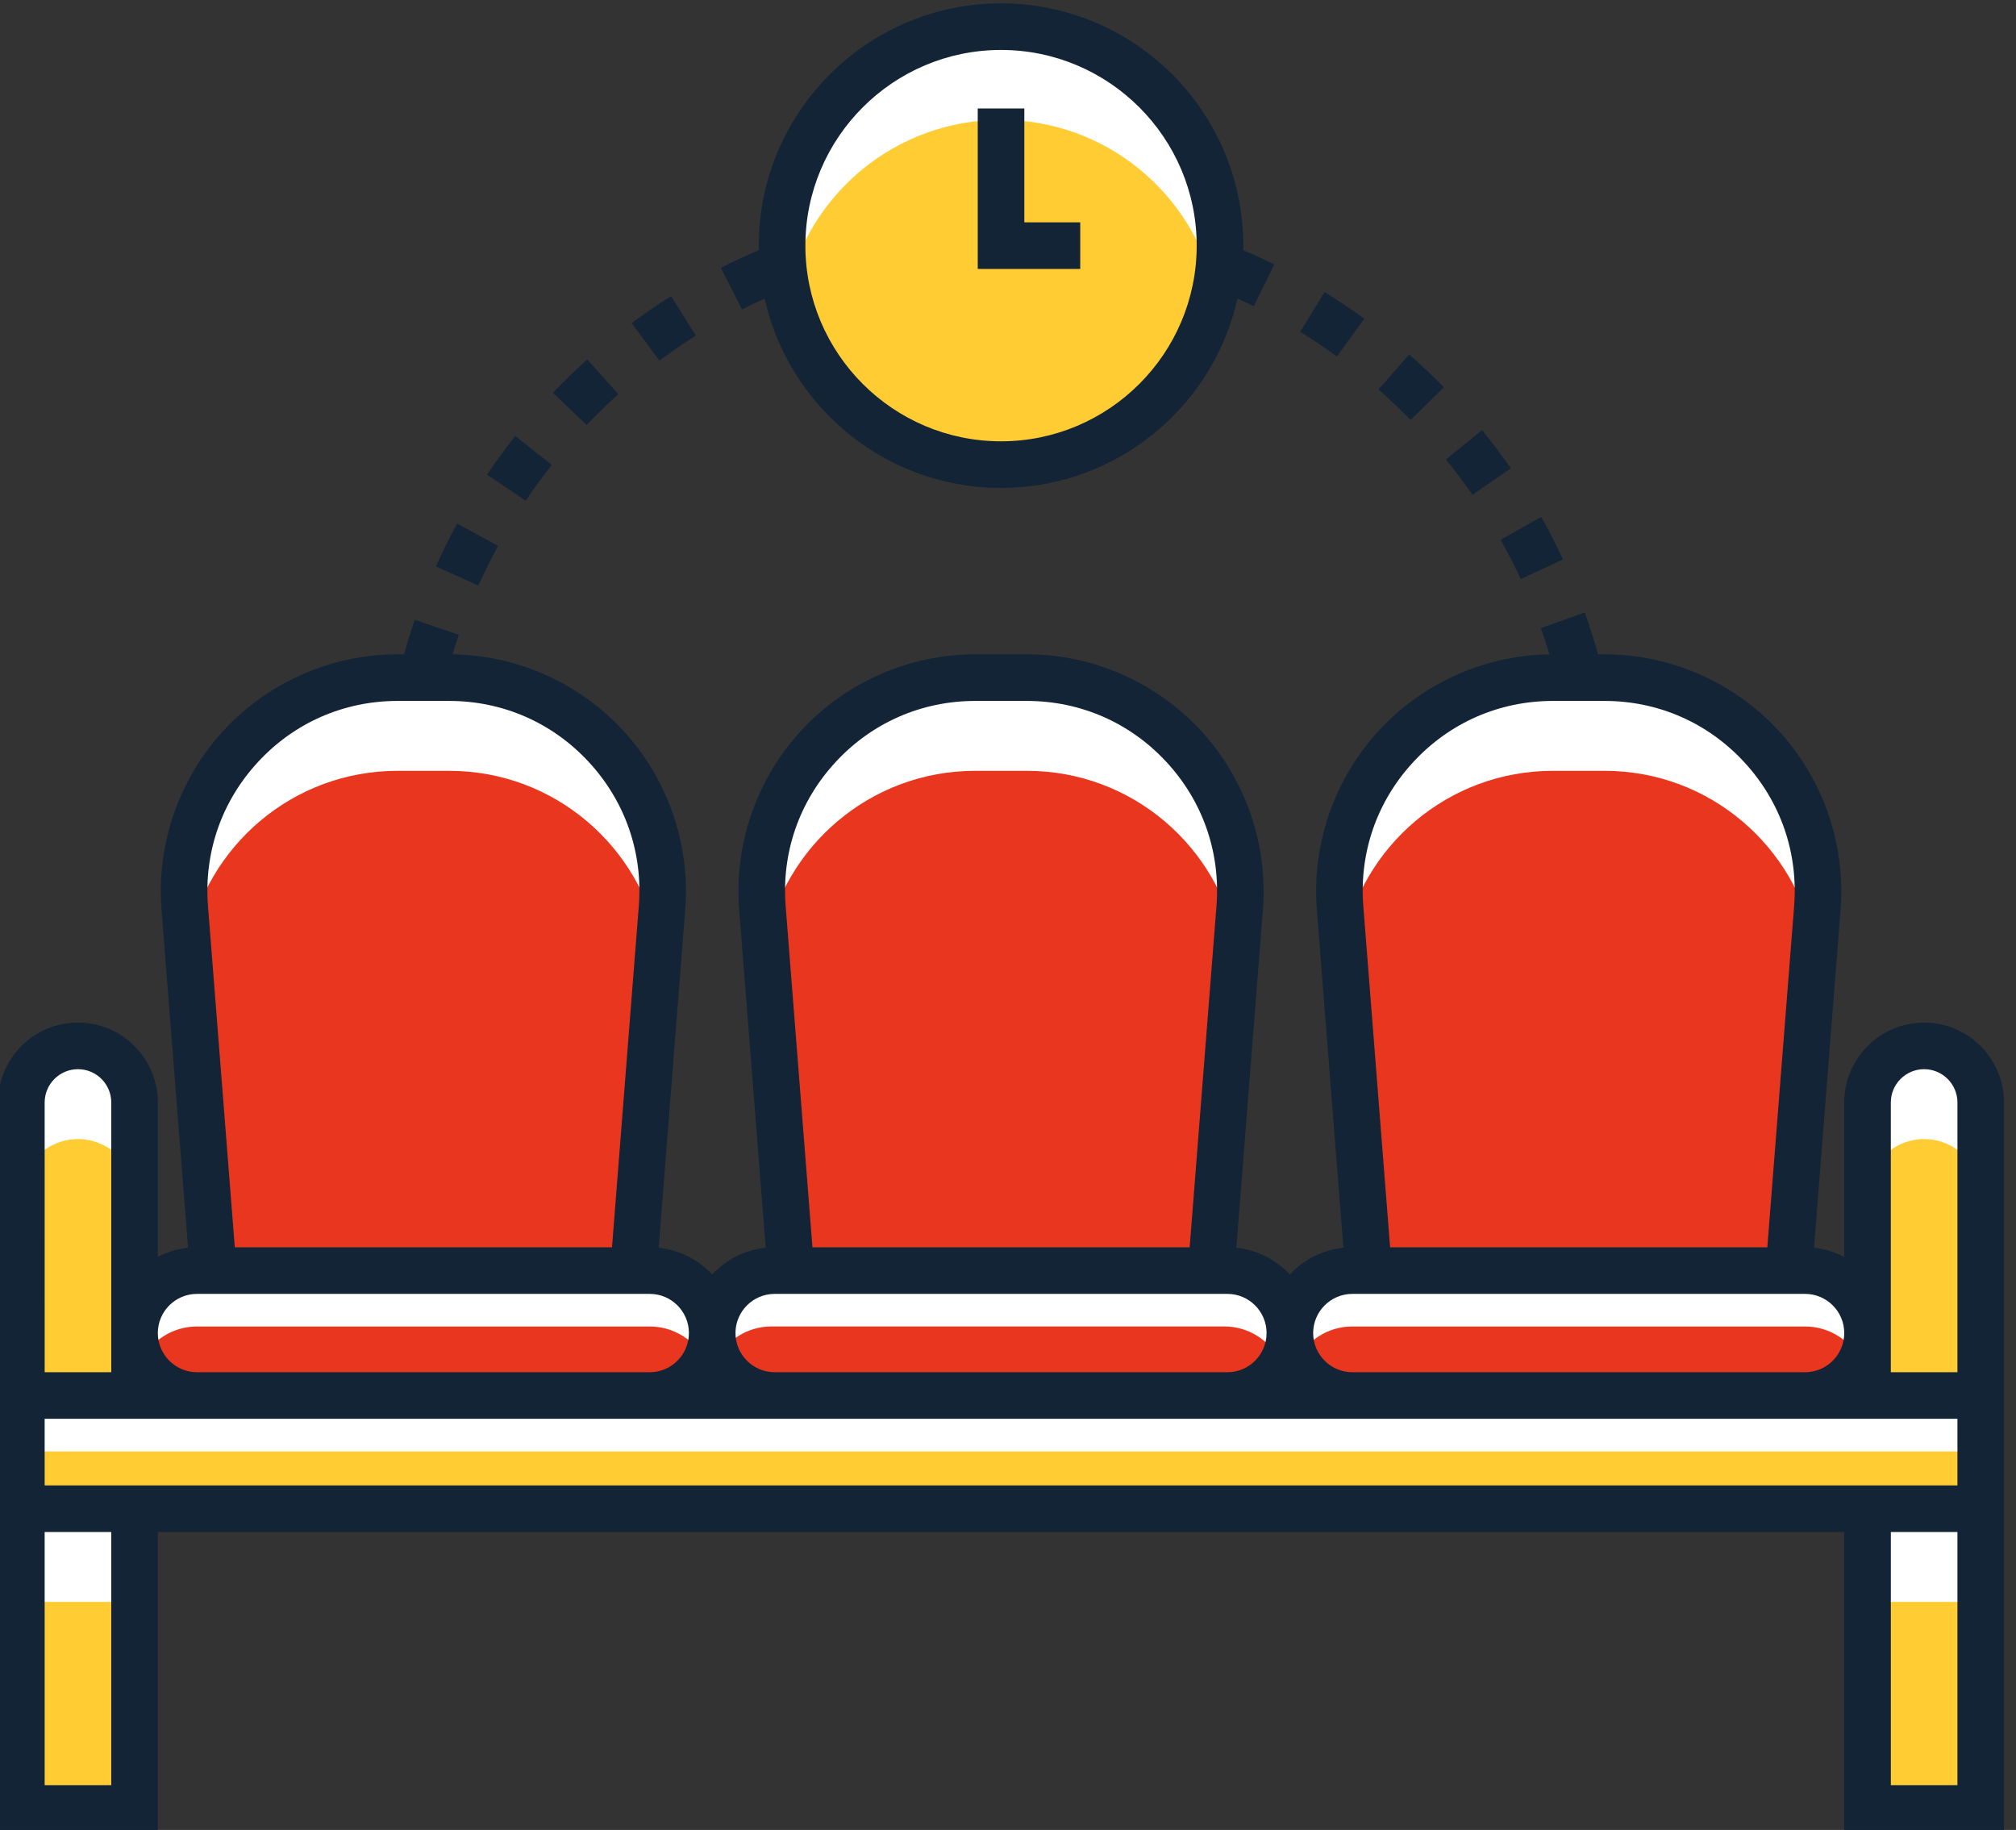 <?xml version="1.0" encoding="UTF-8"?>
<svg id="SVGDoc" width="119" height="108" xmlns="http://www.w3.org/2000/svg" version="1.1" xmlns:xlink="http://www.w3.org/1999/xlink" xmlns:avocode="https://avocode.com/" viewBox="0 0 119 108"><rect x="0" y="0" width="119" height="108" fill="#333333" stroke="none"/><defs></defs><desc>Generated with Avocode.</desc><g><g><title>048-waiting-room</title><g><title>Path 2234</title><path d="M63.047,14.843c-0.86,-0.101 -1.736,-0.169 -2.603,-0.203l0.108,-2.748c0.936,0.038 1.882,0.111 2.811,0.218zM54.714,14.895c0,0 0,0 0,0l0,0zM54.362,12.168c0.926,-0.119 1.871,-0.205 2.808,-0.254l0.143,2.747c-0.867,0.044 -1.742,0.124 -2.598,0.234zM68.664,15.988c-0.831,-0.245 -1.682,-0.46 -2.529,-0.639l0.569,-2.691c0.916,0.194 1.837,0.428 2.737,0.693zM49.111,16.11l-0.81,-2.627c0.896,-0.276 1.813,-0.52 2.726,-0.726l0.605,2.683c-0.844,0.189 -1.693,0.415 -2.521,0.67zM74.007,18.073c-0.777,-0.383 -1.58,-0.74 -2.385,-1.062l1.019,-2.553c0.871,0.347 1.739,0.734 2.58,1.148zM43.799,18.259l-1.246,-2.451c0.837,-0.424 1.698,-0.822 2.563,-1.179l1.051,2.541c-0.799,0.331 -1.596,0.697 -2.367,1.089zM78.92,21.035c-0.701,-0.508 -1.432,-0.997 -2.171,-1.45l1.437,-2.344c0.799,0.49 1.59,1.017 2.348,1.567zM38.925,21.28l-1.641,-2.206c0.751,-0.559 1.534,-1.096 2.326,-1.594l1.466,2.326c-0.732,0.462 -1.455,0.958 -2.15,1.475zM83.264,24.781c-0.607,-0.62 -1.245,-1.223 -1.896,-1.794l1.812,-2.068c0.704,0.617 1.393,1.269 2.049,1.939zM34.627,25.079l-1.988,-1.899c0.646,-0.676 1.328,-1.336 2.025,-1.964l1.838,2.046c-0.647,0.579 -1.276,1.191 -1.874,1.816zM86.915,29.204c-0.492,-0.711 -1.019,-1.414 -1.566,-2.086l2.133,-1.734c0.591,0.726 1.161,1.484 1.694,2.255zM31.028,29.548c0,0 0,0 0,0l0,0zM28.748,28.009c0.525,-0.777 1.086,-1.544 1.668,-2.277l2.154,1.709c-0.538,0.679 -1.057,1.388 -1.542,2.106zM89.768,34.176c-0.364,-0.783 -0.766,-1.563 -1.19,-2.318l2.395,-1.35c0.46,0.816 0.894,1.661 1.288,2.508zM28.236,34.558l-2.508,-1.13c0.386,-0.855 0.809,-1.706 1.259,-2.527l2.413,1.319c-0.416,0.761 -0.808,1.548 -1.163,2.338zM91.736,39.561c-0.227,-0.836 -0.489,-1.672 -0.78,-2.489l2.59,-0.924c0.315,0.883 0.599,1.788 0.844,2.693zM26.334,39.968l-2.663,-0.687c0.234,-0.909 0.507,-1.817 0.811,-2.703l2.601,0.892c-0.28,0.817 -0.532,1.659 -0.749,2.498zM92.759,45.201c-0.082,-0.861 -0.198,-1.732 -0.346,-2.584l2.71,-0.47c0.159,0.923 0.286,1.864 0.374,2.796zM25.382,45.621l-2.741,-0.226c0.078,-0.936 0.192,-1.878 0.341,-2.8l2.715,0.436c-0.137,0.853 -0.244,1.724 -0.315,2.59zM95.556,51.254l-2.741,-0.209c0.066,-0.86 0.099,-1.738 0.099,-2.607l-0.001,-0.112h2.75l0.001,0.101c-0.001,0.95 -0.037,1.897 -0.107,2.827zM22.65,51.593c-0.08,-0.929 -0.125,-1.878 -0.133,-2.816l2.75,-0.026c0.008,0.87 0.049,1.748 0.122,2.608zM94.562,57.376c0,0 0,-0 0,-0l0,0zM91.895,56.704c0.211,-0.837 0.391,-1.696 0.537,-2.552l2.71,0.462c-0.157,0.926 -0.352,1.854 -0.58,2.762zM23.701,57.703c-0.236,-0.906 -0.44,-1.833 -0.607,-2.755l2.707,-0.487c0.154,0.853 0.342,1.71 0.561,2.548zM92.542,63.242l-2.515,-1.114c0.351,-0.793 0.677,-1.609 0.965,-2.427l2.593,0.915c-0.313,0.885 -0.664,1.768 -1.043,2.625zM25.773,63.547c-0.387,-0.851 -0.744,-1.729 -1.064,-2.61l2.583,-0.94c0.296,0.814 0.628,1.626 0.985,2.413zM89.555,68.678l-2.289,-1.523c0.48,-0.722 0.939,-1.472 1.361,-2.227l2.4,1.343c-0.457,0.816 -0.952,1.626 -1.472,2.407zM28.808,68.953c-0.526,-0.774 -1.028,-1.58 -1.493,-2.392l2.388,-1.364c0.43,0.751 0.895,1.495 1.38,2.213zM85.695,73.532l-2,-1.887c0.595,-0.632 1.173,-1.293 1.717,-1.966l2.14,1.728c-0.589,0.727 -1.213,1.443 -1.856,2.125zM32.711,73.771c-0.649,-0.676 -1.279,-1.385 -1.874,-2.108l2.123,-1.748c0.551,0.669 1.134,1.326 1.735,1.95zM81.075,77.667l-1.654,-2.197c0.692,-0.521 1.373,-1.076 2.023,-1.649l1.817,2.063c-0.703,0.619 -1.437,1.218 -2.186,1.782zM37.368,77.864c-0.753,-0.556 -1.494,-1.149 -2.202,-1.763l1.799,-2.08c0.655,0.568 1.341,1.117 2.038,1.632zM75.826,80.964l-1.26,-2.444c0.769,-0.396 1.533,-0.828 2.27,-1.284l1.446,2.341c-0.798,0.492 -1.624,0.958 -2.456,1.387zM42.651,81.117c-0.837,-0.422 -1.667,-0.882 -2.469,-1.367l1.423,-2.352c0.742,0.449 1.511,0.874 2.284,1.264zM70.091,83.326l-0.826,-2.623c0.825,-0.26 1.65,-0.555 2.456,-0.88l1.027,2.551c-0.87,0.35 -1.764,0.671 -2.656,0.952zM48.411,83.427c-0.898,-0.274 -1.796,-0.586 -2.668,-0.929l1.003,-2.56c0.807,0.316 1.637,0.605 2.466,0.858zM64.039,84.679c0,0 0,0 0,0l0,0zM63.67,81.954c0.859,-0.116 1.724,-0.267 2.569,-0.449l0.578,2.688c-0.914,0.198 -1.849,0.361 -2.779,0.487zM54.476,84.722c-0.929,-0.117 -1.866,-0.272 -2.784,-0.46l0.553,-2.694c0.849,0.175 1.715,0.318 2.575,0.426zM59.089,85.011c-0.415,0 -0.828,-0.008 -1.242,-0.021l0.093,-2.748c0.868,0.029 1.746,0.025 2.61,-0.012l0.117,2.747c-0.523,0.023 -1.049,0.034 -1.579,0.034z" fill="#122436" fill-opacity="1"></path></g><g><title>Path 2235</title><path d="M37.395,74.989v0h-24.808v0l-1.682,-21.404c-0.576,-7.328 5.216,-13.592 12.567,-13.592h3.038c7.35,0 13.142,6.264 12.567,13.592z" fill="#e9361e" fill-opacity="1"></path></g><g><title>Path 2236</title><path d="M11.078,55.782c1.081,-5.811 6.18,-10.289 12.394,-10.289h3.038c6.215,0 11.314,4.477 12.395,10.289l0.173,-2.197c0.576,-7.329 -5.216,-13.592 -12.568,-13.592h-3.038c-7.35,0 -13.142,6.265 -12.567,13.592z" fill="#ffffff" fill-opacity="1"></path></g><g><title>Path 2237</title><path d="M38.355,82.361h-26.726c-2.036,0 -3.687,-1.65 -3.687,-3.685c0,-2.036 1.651,-3.687 3.687,-3.687h26.726c2.036,0 3.685,1.651 3.685,3.687c0,2.036 -1.65,3.685 -3.685,3.685z" fill="#e9361e" fill-opacity="1"></path></g><g><title>Path 2238</title><path d="M11.628,78.288v0h26.725c1.443,0 2.688,0.83 3.293,2.036c0.249,-0.496 0.393,-1.056 0.393,-1.65c0,-2.036 -1.651,-3.685 -3.687,-3.685h-26.725c-2.037,0 -3.687,1.65 -3.687,3.685c0,0.594 0.144,1.154 0.393,1.65c0.606,-1.205 1.852,-2.036 3.293,-2.036z" fill="#ffffff" fill-opacity="1"></path></g><g><title>Path 2239</title><path d="M71.493,74.989v0h-24.808v0l-1.682,-21.404c-0.576,-7.328 5.216,-13.592 12.567,-13.592h3.038c7.352,0 13.142,6.264 12.567,13.592z" fill="#e9361e" fill-opacity="1"></path></g><g><title>Path 2240</title><path d="M45.177,55.782c1.081,-5.811 6.18,-10.289 12.394,-10.289h3.038c6.215,0 11.314,4.477 12.395,10.289l0.173,-2.197c0.576,-7.329 -5.216,-13.592 -12.568,-13.592h-3.038c-7.35,0 -13.142,6.265 -12.567,13.592z" fill="#ffffff" fill-opacity="1"></path></g><g><title>Path 2241</title><path d="M72.269,82.358h-26.726c-2.036,0 -3.687,-1.651 -3.687,-3.687c0,-2.036 1.651,-3.685 3.687,-3.685h26.726c2.036,0 3.685,1.65 3.685,3.685c0.001,2.036 -1.65,3.687 -3.685,3.687z" fill="#e9361e" fill-opacity="1"></path></g><g><title>Path 2242</title><path d="M72.269,74.986v0h-26.726c-2.036,0 -3.687,1.651 -3.687,3.686c0,0.594 0.144,1.153 0.393,1.65c0.606,-1.206 1.851,-2.037 3.293,-2.037h26.726c1.442,0 2.686,0.83 3.292,2.037c0.25,-0.497 0.393,-1.056 0.393,-1.65c0.001,-2.035 -1.65,-3.686 -3.685,-3.686z" fill="#ffffff" fill-opacity="1"></path></g><g><title>Path 2243</title><path d="M105.592,74.989v0h-24.808v0l-1.682,-21.404c-0.576,-7.328 5.216,-13.592 12.567,-13.592h3.038c7.35,0 13.142,6.264 12.567,13.592z" fill="#e9361e" fill-opacity="1"></path></g><g><title>Path 2244</title><path d="M79.275,55.782c1.081,-5.811 6.18,-10.289 12.394,-10.289h3.038c6.215,0 11.314,4.477 12.395,10.289l0.173,-2.197c0.576,-7.329 -5.216,-13.592 -12.568,-13.592h-3.038c-7.35,0 -13.142,6.265 -12.567,13.592z" fill="#ffffff" fill-opacity="1"></path></g><g><title>Path 2245</title><path d="M106.551,82.361h-26.726c-2.036,0 -3.687,-1.65 -3.687,-3.685c0,-2.036 1.651,-3.687 3.687,-3.687h26.726c2.036,0 3.685,1.651 3.685,3.687c0,2.036 -1.65,3.685 -3.685,3.685z" fill="#e9361e" fill-opacity="1"></path></g><g><title>Path 2246</title><path d="M79.825,78.288v0h26.725c1.443,0 2.688,0.83 3.293,2.036c0.249,-0.496 0.393,-1.056 0.393,-1.65c0,-2.036 -1.651,-3.685 -3.687,-3.685h-26.725c-2.037,0 -3.687,1.65 -3.687,3.685c0,0.594 0.144,1.154 0.393,1.65c0.606,-1.205 1.852,-2.036 3.293,-2.036z" fill="#ffffff" fill-opacity="1"></path></g><g><title>Path 2247</title><path d="M1.261,82.361v0h115.657v0v6.681v0h-115.657v0z" fill="#ffcc34" fill-opacity="1"></path></g><g><title>Path 2248</title><path d="M1.261,82.361v0h115.657v0v3.3v0h-115.657v0z" fill="#ffffff" fill-opacity="1"></path></g><g><title>Path 2249</title><path d="M7.942,89.042v0v17.691v0h-6.68v0v-17.691v0z" fill="#ffcc34" fill-opacity="1"></path></g><g><title>Path 2250</title><path d="M1.261,89.042v0h6.681v0v5.5v0h-6.681v0z" fill="#ffffff" fill-opacity="1"></path></g><g><title>Path 2251</title><path d="M1.261,82.361v0v-17.294c0,-1.844 1.496,-3.34 3.341,-3.34c1.845,0 3.341,1.495 3.341,3.34v17.294v0z" fill="#ffcc34" fill-opacity="1"></path></g><g><title>Path 2252</title><path d="M4.601,61.727c-1.844,0 -3.341,1.495 -3.341,3.34v5.5c0,-1.844 1.496,-3.34 3.341,-3.34c1.845,0 3.341,1.495 3.341,3.34v-5.5c0,-1.844 -1.495,-3.34 -3.341,-3.34z" fill="#ffffff" fill-opacity="1"></path></g><g><title>Path 2253</title><path d="M110.236,82.361v0v-17.294c0,-1.844 1.495,-3.34 3.341,-3.34c1.844,0 3.341,1.495 3.341,3.34v17.294v0z" fill="#ffcc34" fill-opacity="1"></path></g><g><title>Path 2254</title><path d="M113.577,61.727c-1.845,0 -3.341,1.495 -3.341,3.34v5.5c0,-1.844 1.495,-3.34 3.341,-3.34c1.844,0 3.341,1.495 3.341,3.34v-5.5c0,-1.844 -1.496,-3.34 -3.341,-3.34z" fill="#ffffff" fill-opacity="1"></path></g><g><title>Path 2255</title><path d="M116.918,89.042v0v17.691v0h-6.681v0v-17.691v0z" fill="#ffcc34" fill-opacity="1"></path></g><g><title>Path 2256</title><path d="M110.236,89.042v0h6.681v0v5.5v0h-6.681v0z" fill="#ffffff" fill-opacity="1"></path></g><g><title>Path 2257</title><path d="M111.611,80.986v-15.919c0,-1.084 0.882,-1.965 1.966,-1.965c1.084,0 1.966,0.882 1.966,1.965v15.919zM115.543,87.667h-112.907v-3.931h112.907zM115.543,105.357h-3.931v-14.94h3.931zM6.567,105.357h-3.931v-14.94h3.931zM2.636,65.067c0,-1.084 0.883,-1.965 1.966,-1.965c1.085,0 1.966,0.882 1.966,1.965v15.919h-3.931zM11.628,76.364h26.726c1.274,0 2.311,1.037 2.311,2.312c0,1.274 -1.037,2.311 -2.311,2.311h-26.726c-1.275,0 -2.312,-1.037 -2.312,-2.311c0,-1.275 1.037,-2.312 2.312,-2.312zM15.226,44.975c2.15,-2.326 5.08,-3.607 8.247,-3.607h3.037c3.169,0 6.097,1.281 8.247,3.607c2.15,2.326 3.198,5.346 2.95,8.504l-1.582,20.135h-22.266l-1.582,-20.135c-0.248,-3.158 0.799,-6.179 2.95,-8.504zM45.726,76.364h26.726c1.274,0 2.311,1.037 2.311,2.312c0,1.274 -1.037,2.311 -2.311,2.311h-26.726c-1.275,0 -2.312,-1.037 -2.312,-2.311c0,-1.275 1.037,-2.312 2.312,-2.312zM49.324,44.975c2.15,-2.326 5.08,-3.607 8.247,-3.607h3.037c3.169,0 6.097,1.281 8.247,3.607c2.15,2.326 3.198,5.346 2.95,8.504l-1.582,20.135h-22.266l-1.582,-20.135c-0.248,-3.158 0.799,-6.179 2.95,-8.504zM79.825,76.364h26.726c1.274,0 2.311,1.037 2.311,2.312c0,1.274 -1.037,2.311 -2.311,2.311h-26.726c-1.275,0 -2.312,-1.037 -2.312,-2.311c0,-1.275 1.037,-2.312 2.312,-2.312zM83.422,44.975c2.15,-2.326 5.08,-3.607 8.247,-3.607h3.037c3.169,0 6.097,1.281 8.247,3.607c2.15,2.326 3.198,5.346 2.95,8.504l-1.582,20.135h-22.266l-1.582,-20.135c-0.248,-3.158 0.799,-6.179 2.95,-8.504zM113.577,60.352c-2.601,0 -4.716,2.115 -4.716,4.714v9.111c-0.546,-0.281 -1.146,-0.47 -1.784,-0.536l1.567,-19.948c0.304,-3.874 -1.034,-7.732 -3.673,-10.586c-2.638,-2.853 -6.379,-4.49 -10.266,-4.49h-3.037c-3.886,0 -7.629,1.637 -10.267,4.49c-2.637,2.854 -3.975,6.712 -3.671,10.586l1.567,19.948c-1.243,0.128 -2.349,0.712 -3.16,1.576c-0.811,-0.864 -1.917,-1.448 -3.159,-1.576l1.567,-19.948c0.304,-3.874 -1.034,-7.732 -3.673,-10.586c-2.638,-2.853 -6.379,-4.49 -10.266,-4.49h-3.037c-3.886,0 -7.629,1.637 -10.266,4.49c-2.638,2.854 -3.977,6.712 -3.671,10.586l1.566,19.948c-1.242,0.128 -2.349,0.712 -3.159,1.576c-0.811,-0.864 -1.918,-1.448 -3.16,-1.576l1.567,-19.948c0.305,-3.874 -1.033,-7.732 -3.671,-10.586c-2.638,-2.853 -6.38,-4.49 -10.266,-4.49h-3.038c-3.886,0 -7.628,1.637 -10.266,4.49c-2.638,2.854 -3.977,6.712 -3.671,10.586l1.566,19.948c-0.638,0.066 -1.239,0.255 -1.784,0.536v-9.111c0,-2.599 -2.115,-4.714 -4.716,-4.714c-2.601,0 -4.716,2.115 -4.716,4.714v43.041h9.43v-17.691h99.544v17.691h9.431v-43.041c0,-2.599 -2.115,-4.714 -4.716,-4.714z" fill="#122436" fill-opacity="1"></path></g><g><title>Path 2258</title><path d="M72.013,14.497c0,7.138 -5.787,12.924 -12.924,12.924c-7.138,0 -12.924,-5.787 -12.924,-12.924c0,-7.139 5.787,-12.924 12.924,-12.924c7.138,0 12.924,5.785 12.924,12.924z" fill="#ffcc34" fill-opacity="1"></path></g><g><title>Path 2259</title><path d="M59.089,7.073c6.194,0 11.368,4.358 12.629,10.174c0.191,-0.887 0.295,-1.806 0.295,-2.75c0,-7.139 -5.785,-12.924 -12.924,-12.924c-7.138,0 -12.924,5.785 -12.924,12.924c0,0.944 0.104,1.863 0.296,2.75c1.261,-5.817 6.434,-10.174 12.628,-10.174z" fill="#ffffff" fill-opacity="1"></path></g><g><title>Group 50</title><g><title>Path 2260</title><path d="M70.638,14.497c0,6.368 -5.181,11.549 -11.549,11.549c-6.369,0 -11.549,-5.182 -11.549,-11.549c0,-6.369 5.181,-11.549 11.549,-11.549c6.369,0 11.549,5.181 11.549,11.549zM73.388,14.497c0,-7.885 -6.415,-14.299 -14.299,-14.299c-7.884,0 -14.299,6.414 -14.299,14.299c0,7.884 6.415,14.299 14.299,14.299c7.884,0 14.299,-6.415 14.299,-14.299z" fill="#122436" fill-opacity="1"></path></g><g><title>Path 2261</title><path d="M63.764,15.872v0h-6.05v0v-9.47v0h2.75v0v6.72v0h3.3v0z" fill="#122436" fill-opacity="1"></path></g></g></g></g></svg>